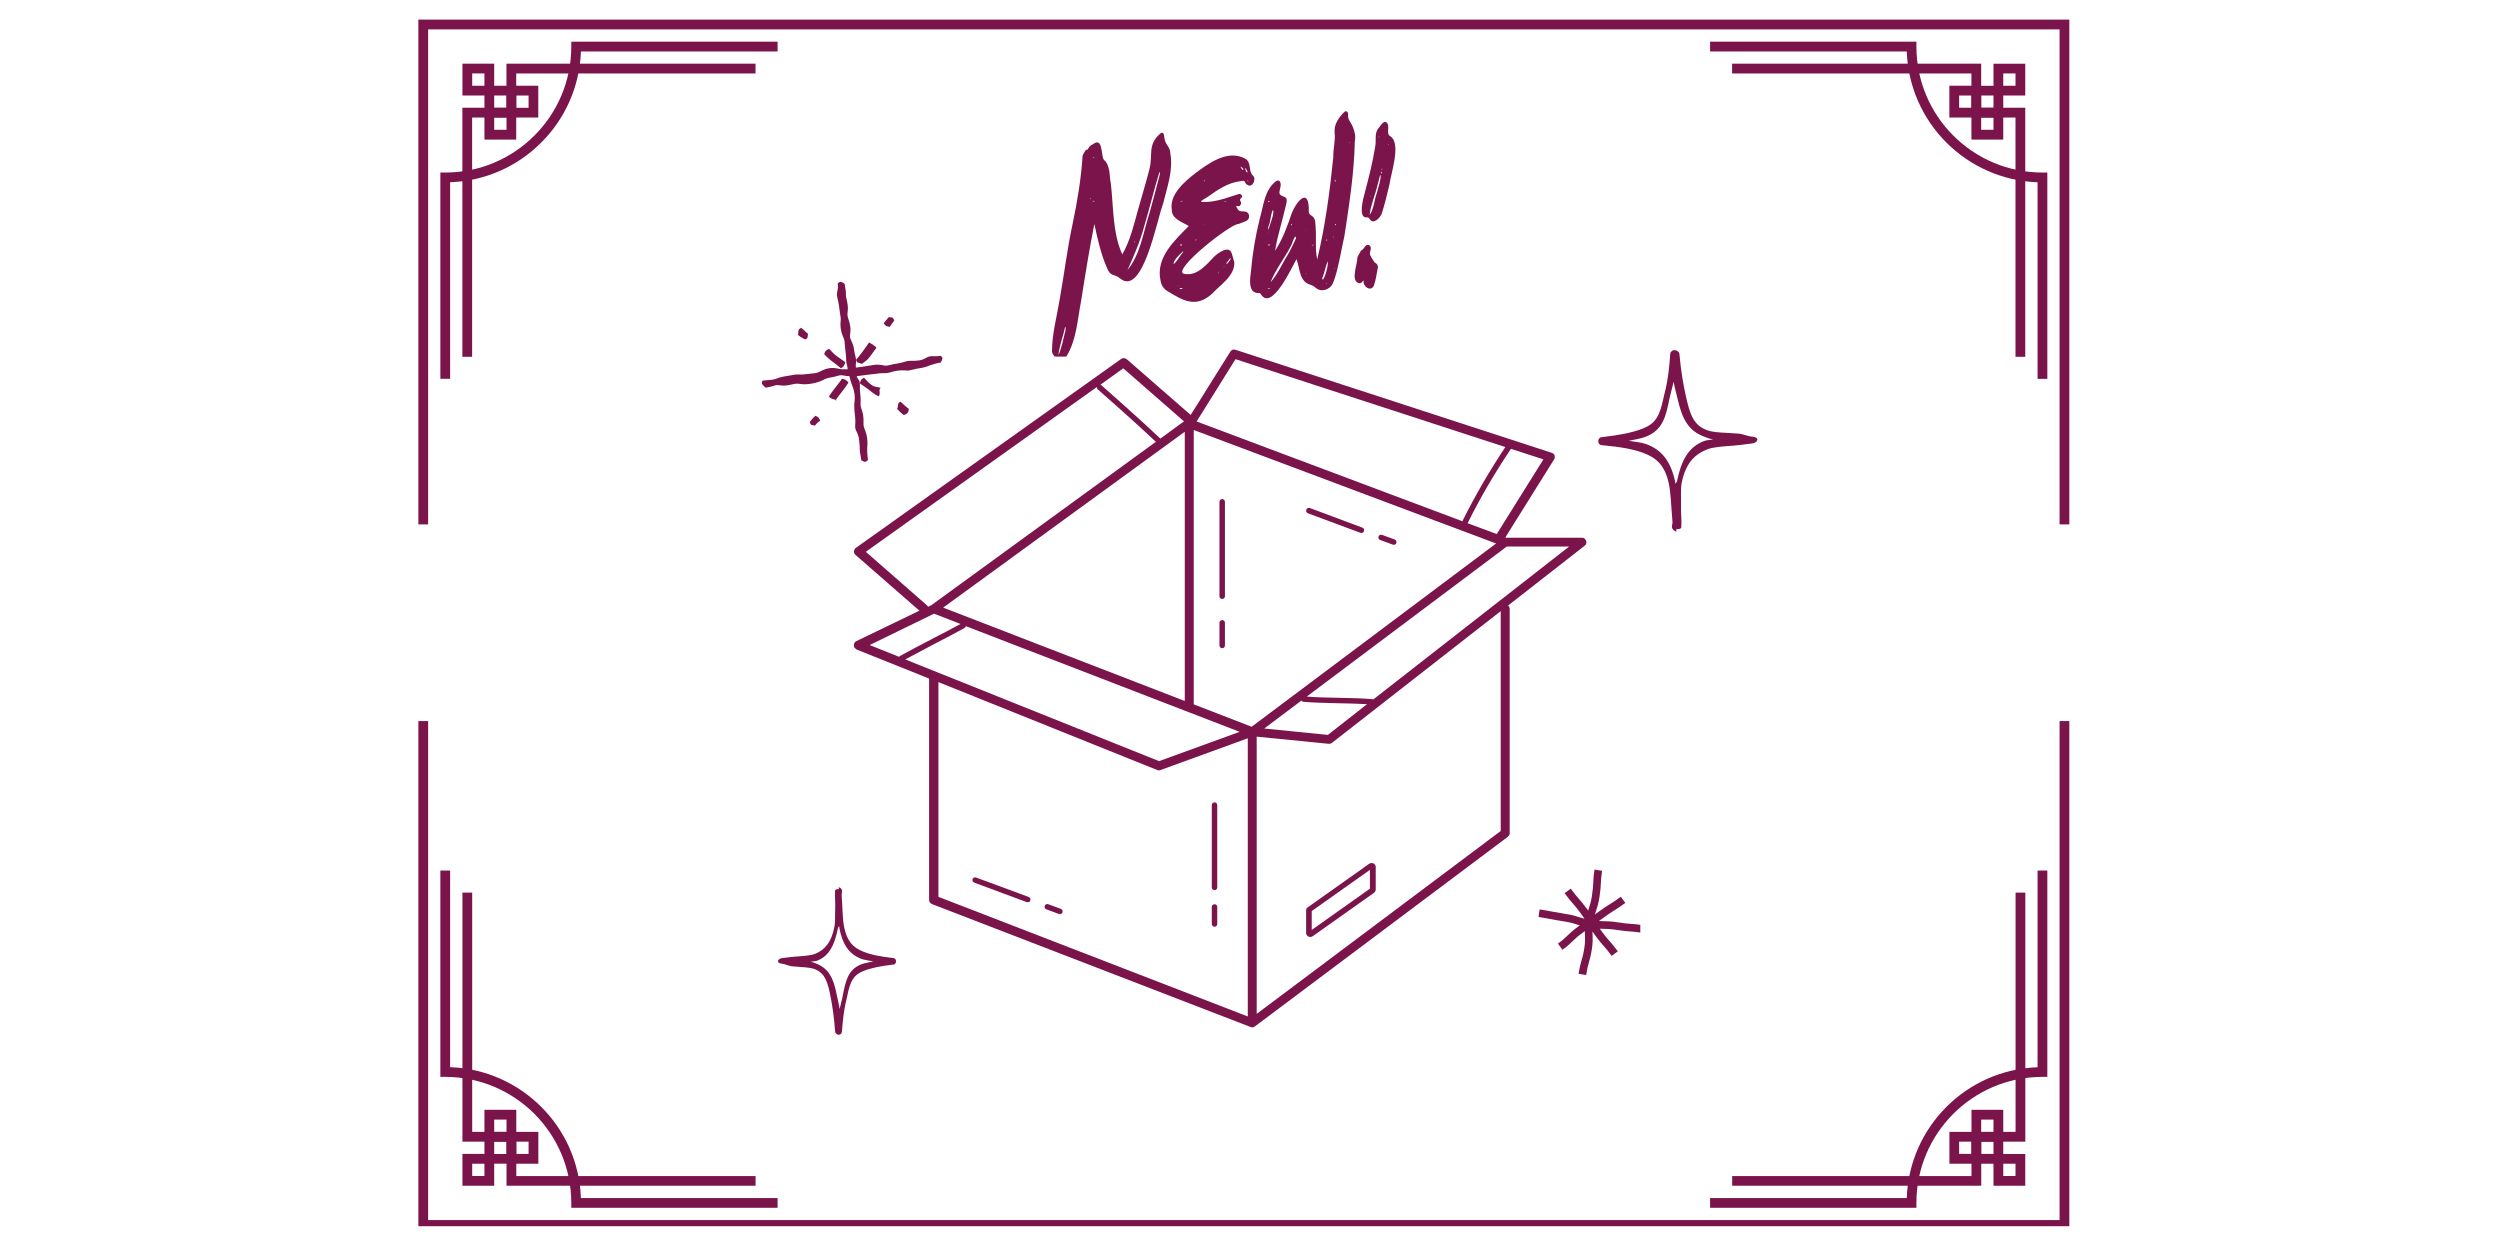<svg version="1.0" preserveAspectRatio="xMidYMid meet" height="100" viewBox="0 0 150 75" zoomAndPan="magnify" width="200" xmlns:xlink="http://www.w3.org/1999/xlink" xmlns="http://www.w3.org/2000/svg"><defs><clipPath id="eaab14abe9"><path clip-rule="nonzero" d="M 3 3 L 98 3 L 98 31.465 L 3 31.465 Z M 3 3"></path></clipPath><clipPath id="93c9eeed11"><path clip-rule="nonzero" d="M 1.102 1.156 L 100.242 1.156 L 100.242 31.465 L 1.102 31.465 Z M 1.102 1.156"></path></clipPath><clipPath id="0a5e8f29d9"><path clip-rule="nonzero" d="M 2 2 L 99 2 L 99 31.465 L 2 31.465 Z M 2 2"></path></clipPath><clipPath id="abe7f89dab"><path clip-rule="nonzero" d="M 1.102 43.262 L 100.242 43.262 L 100.242 73.57 L 1.102 73.57 Z M 1.102 43.262"></path></clipPath><clipPath id="fab4993457"><path clip-rule="nonzero" d="M 2 0.262 L 97 0.262 L 97 29 L 2 29 Z M 2 0.262"></path></clipPath><clipPath id="fc1e3a07d3"><path clip-rule="nonzero" d="M 0.102 0.262 L 99.16 0.262 L 99.16 30.57 L 0.102 30.57 Z M 0.102 0.262"></path></clipPath><clipPath id="0f233cc4e8"><path clip-rule="nonzero" d="M 1 0.262 L 98 0.262 L 98 30 L 1 30 Z M 1 0.262"></path></clipPath><clipPath id="2f1b5f97fc"><rect height="31" y="0" width="100" x="0"></rect></clipPath><clipPath id="003dc47aba"><rect height="74" y="0" width="101" x="0"></rect></clipPath><clipPath id="0a26052f50"><path clip-rule="nonzero" d="M 0.633 10 L 12 10 L 12 22 L 0.633 22 Z M 0.633 10"></path></clipPath><clipPath id="61cc8aebfe"><path clip-rule="nonzero" d="M 6.23 14.945 L 50.441 14.945 L 50.441 56 L 6.23 56 Z M 6.23 14.945"></path></clipPath><clipPath id="ddcb233cf7"><path clip-rule="nonzero" d="M 50 15 L 60.602 15 L 60.602 26 L 50 26 Z M 50 15"></path></clipPath><clipPath id="21530e4559"><path clip-rule="nonzero" d="M 47 46 L 53.418 46 L 53.418 53 L 47 53 Z M 47 46"></path></clipPath><clipPath id="a170401827"><path clip-rule="nonzero" d="M 1 47 L 9 47 L 9 56.133 L 1 56.133 Z M 1 47"></path></clipPath><clipPath id="aec155fb1b"><path clip-rule="nonzero" d="M 18.113 1 L 26 1 L 26 15.395 L 18.113 15.395 Z M 18.113 1"></path></clipPath><clipPath id="541ee2df58"><path clip-rule="nonzero" d="M 30 0.656 L 37 0.656 L 37 12 L 30 12 Z M 30 0.656"></path></clipPath><clipPath id="a87c4f7498"><rect height="57" y="0" width="61" x="0"></rect></clipPath></defs><g transform="matrix(1, 0, 0, 1, 24, -0)"><g clip-path="url(#003dc47aba)"><g clip-path="url(#eaab14abe9)"><path fill-rule="nonzero" fill-opacity="1" d="M 5.066 51.277 L 5.066 52.598 L 3.746 52.598 L 3.746 54.508 L 5.652 54.508 L 5.652 53.184 L 6.977 53.184 L 6.977 51.277 Z M 5.066 53.922 L 4.332 53.922 L 4.332 53.188 L 5.066 53.188 Z M 5.652 51.863 L 6.391 51.863 L 6.391 52.602 L 5.652 52.602 Z M 5.652 3.82 L 3.746 3.82 L 3.746 5.73 L 5.066 5.73 L 5.066 7.051 L 6.973 7.051 L 6.973 5.145 L 5.652 5.145 Z M 4.332 5.145 L 4.332 4.406 L 5.066 4.406 L 5.066 5.145 Z M 6.391 5.73 L 6.391 6.469 L 5.652 6.469 L 5.652 5.73 Z M 96.195 52.602 L 96.195 51.281 L 94.285 51.281 L 94.285 53.188 L 95.609 53.188 L 95.609 54.512 L 97.516 54.512 L 97.516 52.602 Z M 95.609 52.602 L 94.871 52.602 L 94.871 51.863 L 95.609 51.863 Z M 96.93 53.922 L 96.195 53.922 L 96.195 53.188 L 96.93 53.188 Z M 96.195 7.051 L 96.195 5.73 L 97.516 5.73 L 97.516 3.824 L 95.609 3.824 L 95.609 5.148 L 94.285 5.148 L 94.285 7.055 L 96.195 7.055 Z M 96.195 4.406 L 96.93 4.406 L 96.93 5.145 L 96.195 5.145 Z M 95.609 6.465 L 94.871 6.465 L 94.871 5.73 L 95.609 5.73 Z M 95.609 6.465" fill="#7a144b"></path></g><g clip-path="url(#93c9eeed11)"><path fill-rule="nonzero" fill-opacity="1" d="M 1.102 1.176 L 1.102 57.152 L 100.16 57.152 L 100.16 1.176 Z M 99.574 56.57 L 1.688 56.57 L 1.688 1.762 L 99.574 1.762 Z M 5.066 51.863 L 6.391 51.863 L 6.391 54.508 L 21.336 54.508 L 21.336 53.926 L 6.977 53.926 L 6.977 53.188 L 8.301 53.188 L 8.301 51.281 L 6.977 51.281 L 6.977 49.957 L 5.07 49.957 L 5.07 51.281 L 4.328 51.281 L 4.328 36.922 L 3.746 36.922 L 3.746 51.867 L 5.066 51.867 Z M 7.715 51.863 L 7.715 52.602 L 6.977 52.602 L 6.977 51.863 Z M 5.652 50.543 L 6.391 50.543 L 6.391 51.281 L 5.652 51.281 Z M 4.328 7.051 L 5.066 7.051 L 5.066 8.375 L 6.973 8.375 L 6.973 7.051 L 8.297 7.051 L 8.297 5.145 L 6.973 5.145 L 6.973 4.406 L 21.332 4.406 L 21.332 3.82 L 6.387 3.82 L 6.387 6.465 L 3.742 6.465 L 3.742 21.41 L 4.328 21.41 Z M 6.977 5.73 L 7.715 5.73 L 7.715 6.469 L 6.977 6.469 Z M 5.652 7.051 L 6.391 7.051 L 6.391 7.789 L 5.652 7.789 Z M 94.871 53.188 L 94.871 51.863 L 97.516 51.863 L 97.516 36.918 L 96.934 36.918 L 96.934 51.277 L 96.195 51.277 L 96.195 49.953 L 94.289 49.953 L 94.289 51.277 L 92.965 51.277 L 92.965 53.188 L 94.289 53.188 L 94.289 53.922 L 79.93 53.922 L 79.93 54.508 L 94.875 54.508 L 94.875 53.188 Z M 94.871 50.543 L 95.609 50.543 L 95.609 51.281 L 94.871 51.281 Z M 93.547 51.863 L 94.285 51.863 L 94.285 52.602 L 93.547 52.602 Z M 94.285 5.145 L 92.961 5.145 L 92.961 7.051 L 94.285 7.051 L 94.285 8.375 L 96.195 8.375 L 96.195 7.051 L 96.93 7.051 L 96.93 21.41 L 97.516 21.41 L 97.516 6.465 L 94.871 6.465 L 94.871 3.82 L 79.926 3.82 L 79.926 4.406 L 94.285 4.406 Z M 95.609 7.051 L 95.609 7.789 L 94.871 7.789 L 94.871 7.051 Z M 93.547 6.465 L 93.547 5.73 L 94.285 5.73 L 94.285 6.465 Z M 93.547 6.465" fill="#7a144b"></path></g><g clip-path="url(#0a5e8f29d9)"><path fill-rule="nonzero" fill-opacity="1" d="M 22.656 55.832 L 10.277 55.832 L 10.277 55.539 C 10.277 53.453 9.434 51.562 8.062 50.191 C 6.695 48.824 4.805 47.977 2.715 47.977 L 2.422 47.977 L 2.422 35.598 L 3.008 35.598 L 3.008 47.398 C 5.145 47.473 7.066 48.367 8.477 49.777 C 9.887 51.188 10.785 53.113 10.859 55.246 L 22.656 55.246 Z M 10.277 2.789 C 10.277 4.879 9.43 6.77 8.062 8.137 C 6.691 9.508 4.801 10.352 2.715 10.352 L 2.422 10.352 L 2.422 22.73 L 3.008 22.73 L 3.008 10.934 C 5.145 10.859 7.066 9.965 8.477 8.551 C 9.887 7.141 10.781 5.219 10.855 3.086 L 22.656 3.086 L 22.656 2.5 L 10.277 2.5 Z M 98.254 47.398 C 96.121 47.473 94.195 48.367 92.785 49.777 C 91.375 51.188 90.48 53.113 90.406 55.246 L 78.605 55.246 L 78.605 55.832 L 90.984 55.832 L 90.984 55.539 C 90.984 53.453 91.832 51.562 93.199 50.191 C 94.57 48.824 96.461 47.977 98.547 47.977 L 98.84 47.977 L 98.84 35.598 L 98.254 35.598 Z M 78.605 2.5 Z M 98.547 10.352 C 96.461 10.352 94.57 9.508 93.199 8.137 C 91.832 6.77 90.984 4.879 90.984 2.789 L 90.984 2.5 L 78.605 2.5 L 78.605 3.086 L 90.406 3.086 C 90.48 5.219 91.375 7.145 92.785 8.555 C 94.195 9.965 96.121 10.859 98.254 10.938 L 98.254 22.734 L 98.84 22.734 L 98.84 10.352 Z M 98.547 10.352" fill="#7a144b"></path></g><g clip-path="url(#abe7f89dab)"><g transform="matrix(1, 0, 0, 1, 1, 43)"><g clip-path="url(#2f1b5f97fc)"><g clip-path="url(#fab4993457)"><path fill-rule="nonzero" fill-opacity="1" d="M 95.195 -19.312 L 95.195 -20.633 L 96.516 -20.633 L 96.516 -22.539 L 94.609 -22.539 L 94.609 -21.219 L 93.285 -21.219 L 93.285 -19.309 L 95.195 -19.309 Z M 95.195 -21.957 L 95.93 -21.957 L 95.93 -21.219 L 95.195 -21.219 Z M 94.609 -19.898 L 93.871 -19.898 L 93.871 -20.633 L 94.609 -20.633 Z M 94.609 28.145 L 96.516 28.145 L 96.516 26.238 L 95.195 26.238 L 95.195 24.918 L 93.289 24.918 L 93.289 26.824 L 94.609 26.824 Z M 95.93 26.824 L 95.93 27.559 L 95.195 27.559 L 95.195 26.824 Z M 93.871 26.234 L 93.871 25.5 L 94.609 25.5 L 94.609 26.234 Z M 4.066 -20.633 L 4.066 -19.312 L 5.977 -19.312 L 5.977 -21.223 L 4.652 -21.223 L 4.652 -22.543 L 2.746 -22.543 L 2.746 -20.637 L 4.066 -20.637 Z M 4.652 -20.633 L 5.391 -20.633 L 5.391 -19.898 L 4.652 -19.898 Z M 3.332 -21.957 L 4.066 -21.957 L 4.066 -21.219 L 3.332 -21.219 Z M 4.066 24.914 L 4.066 26.234 L 2.746 26.234 L 2.746 28.145 L 4.652 28.145 L 4.652 26.82 L 5.977 26.82 L 5.977 24.914 Z M 4.066 27.559 L 3.332 27.559 L 3.332 26.824 L 4.066 26.824 Z M 4.652 25.5 L 5.391 25.5 L 5.391 26.238 L 4.652 26.238 Z M 4.652 25.5" fill="#7a144b"></path></g><g clip-path="url(#fc1e3a07d3)"><path fill-rule="nonzero" fill-opacity="1" d="M 99.16 30.789 L 99.16 -25.188 L 0.102 -25.188 L 0.102 30.789 Z M 0.688 -24.602 L 98.574 -24.602 L 98.574 30.203 L 0.688 30.203 Z M 95.195 -19.898 L 93.871 -19.898 L 93.871 -22.543 L 78.926 -22.543 L 78.926 -21.957 L 93.285 -21.957 L 93.285 -21.223 L 91.961 -21.223 L 91.961 -19.312 L 93.285 -19.312 L 93.285 -17.988 L 95.191 -17.988 L 95.191 -19.312 L 95.934 -19.312 L 95.934 -4.953 L 96.516 -4.953 L 96.516 -19.898 Z M 92.547 -19.898 L 92.547 -20.633 L 93.285 -20.633 L 93.285 -19.898 Z M 94.609 -18.574 L 93.871 -18.574 L 93.871 -19.312 L 94.609 -19.312 Z M 95.934 24.914 L 95.195 24.914 L 95.195 23.59 L 93.289 23.59 L 93.289 24.914 L 91.965 24.914 L 91.965 26.824 L 93.289 26.824 L 93.289 27.562 L 78.93 27.562 L 78.93 28.145 L 93.875 28.145 L 93.875 25.5 L 96.52 25.5 L 96.52 10.555 L 95.934 10.555 Z M 93.285 26.234 L 92.547 26.234 L 92.547 25.5 L 93.285 25.5 Z M 94.609 24.914 L 93.871 24.914 L 93.871 24.176 L 94.609 24.176 Z M 5.391 -21.223 L 5.391 -19.898 L 2.746 -19.898 L 2.746 -4.953 L 3.328 -4.953 L 3.328 -19.312 L 4.066 -19.312 L 4.066 -17.988 L 5.973 -17.988 L 5.973 -19.312 L 7.297 -19.312 L 7.297 -21.219 L 5.973 -21.219 L 5.973 -21.957 L 20.332 -21.957 L 20.332 -22.539 L 5.387 -22.539 L 5.387 -21.223 Z M 5.391 -18.574 L 4.652 -18.574 L 4.652 -19.312 L 5.391 -19.312 Z M 6.715 -19.898 L 5.977 -19.898 L 5.977 -20.633 L 6.715 -20.633 Z M 5.977 26.824 L 7.301 26.824 L 7.301 24.914 L 5.977 24.914 L 5.977 23.59 L 4.066 23.59 L 4.066 24.914 L 3.332 24.914 L 3.332 10.555 L 2.746 10.555 L 2.746 25.5 L 5.391 25.5 L 5.391 28.145 L 20.336 28.145 L 20.336 27.562 L 5.977 27.562 Z M 4.652 24.914 L 4.652 24.176 L 5.391 24.176 L 5.391 24.914 Z M 6.715 25.5 L 6.715 26.238 L 5.977 26.238 L 5.977 25.5 Z M 6.715 25.5" fill="#7a144b"></path></g><g clip-path="url(#0f233cc4e8)"><path fill-rule="nonzero" fill-opacity="1" d="M 77.605 -23.867 L 89.984 -23.867 L 89.984 -23.574 C 89.984 -21.484 90.828 -19.594 92.199 -18.227 C 93.566 -16.855 95.457 -16.012 97.547 -16.012 L 97.84 -16.012 L 97.84 -3.633 L 97.254 -3.633 L 97.254 -15.43 C 95.117 -15.504 93.195 -16.402 91.785 -17.812 C 90.375 -19.223 89.477 -21.145 89.402 -23.277 L 77.605 -23.277 Z M 89.984 29.176 C 89.984 27.09 90.832 25.199 92.199 23.828 C 93.57 22.461 95.461 21.613 97.547 21.613 L 97.84 21.613 L 97.84 9.234 L 97.254 9.234 L 97.254 21.035 C 95.117 21.109 93.195 22.004 91.785 23.414 C 90.375 24.824 89.48 26.75 89.406 28.883 L 77.605 28.883 L 77.605 29.469 L 89.984 29.469 Z M 2.008 -15.43 C 4.141 -15.504 6.066 -16.402 7.477 -17.812 C 8.887 -19.223 9.781 -21.145 9.855 -23.277 L 21.656 -23.277 L 21.656 -23.867 L 9.277 -23.867 L 9.277 -23.574 C 9.277 -21.484 8.43 -19.594 7.062 -18.227 C 5.691 -16.855 3.801 -16.012 1.715 -16.012 L 1.422 -16.012 L 1.422 -3.633 L 2.008 -3.633 Z M 21.656 29.469 Z M 1.715 21.613 C 3.801 21.613 5.691 22.461 7.062 23.828 C 8.43 25.199 9.277 27.09 9.277 29.176 L 9.277 29.469 L 21.656 29.469 L 21.656 28.883 L 9.855 28.883 C 9.781 26.746 8.887 24.824 7.477 23.414 C 6.066 22.004 4.141 21.105 2.008 21.031 L 2.008 9.234 L 1.422 9.234 L 1.422 21.613 Z M 1.715 21.613" fill="#7a144b"></path></g></g></g></g></g></g><g transform="matrix(1, 0, 0, 1, 45, 6)"><g clip-path="url(#a87c4f7498)"><g clip-path="url(#0a26052f50)"><path fill-rule="nonzero" fill-opacity="1" d="M 10.746 15.391 C 10.582 15.434 10.457 15.582 10.141 15.625 C 9.805 15.672 9.625 15.633 9.461 15.66 C 9.293 15.688 9.141 15.77 8.809 15.816 C 8.488 15.859 8.332 15.934 8.164 15.941 C 7.992 15.945 7.809 15.844 7.465 15.891 C 7.129 15.938 6.961 15.973 6.793 16 C 6.664 16.023 6.566 16.023 6.352 16.055 C 6.332 15.855 6.371 15.773 6.367 15.645 C 6.367 15.473 6.285 15.293 6.238 14.945 C 6.191 14.598 6.055 14.449 6.012 14.281 C 5.965 14.121 6.062 13.938 6.02 13.621 C 5.973 13.281 5.883 13.121 5.852 12.953 C 5.824 12.793 5.906 12.613 5.859 12.285 C 5.82 11.977 5.742 11.836 5.754 11.672 C 5.766 11.492 5.727 11.383 5.676 11.023 C 5.48 10.91 5.434 10.852 5.266 11.004 C 5.309 11.312 5.227 11.469 5.215 11.629 C 5.203 11.812 5.293 12 5.34 12.355 C 5.387 12.695 5.406 12.863 5.438 13.031 C 5.469 13.195 5.398 13.371 5.441 13.699 C 5.488 14.047 5.605 14.211 5.652 14.379 C 5.695 14.539 5.68 14.699 5.723 15.016 C 5.766 15.336 5.77 15.484 5.773 15.648 C 5.773 15.785 5.84 15.93 5.863 16.152 C 5.719 16.16 5.613 16.16 5.504 16.156 C 5.328 16.148 5.129 16.043 4.777 16.09 C 4.418 16.141 4.246 16.285 4.078 16.348 C 3.922 16.406 3.773 16.395 3.469 16.438 C 3.152 16.48 3.008 16.473 2.84 16.469 C 2.664 16.465 2.477 16.527 2.125 16.574 C 1.777 16.625 1.613 16.719 1.445 16.762 C 1.285 16.805 1.07 16.797 0.75 16.84 C 0.645 17.047 0.773 17.098 0.934 17.258 C 1.281 17.211 1.371 17.16 1.539 17.117 C 1.703 17.074 1.883 17.168 2.203 17.125 C 2.516 17.082 2.664 17.016 2.832 17.02 C 3.008 17.023 3.199 17.09 3.551 17.039 C 3.91 16.992 4.098 16.922 4.27 16.855 C 4.422 16.797 4.547 16.684 4.852 16.645 C 5.164 16.602 5.324 16.504 5.488 16.512 C 5.613 16.52 5.773 16.578 5.961 16.566 C 6 16.754 6.059 16.906 6.094 17.027 C 6.145 17.188 6.23 17.34 6.273 17.656 C 6.316 17.977 6.25 18.148 6.254 18.316 C 6.258 18.488 6.258 18.664 6.305 19.008 C 6.352 19.355 6.281 19.555 6.324 19.719 C 6.363 19.883 6.496 20.016 6.539 20.336 C 6.582 20.656 6.586 20.812 6.586 20.98 C 6.59 21.156 6.633 21.27 6.68 21.617 C 6.879 21.727 6.914 21.758 7.078 21.602 C 7.035 21.281 7.031 21.141 7.031 20.973 C 7.027 20.801 7.074 20.617 7.027 20.27 C 6.977 19.922 6.867 19.762 6.828 19.598 C 6.785 19.434 6.836 19.262 6.793 18.941 C 6.746 18.621 6.641 18.469 6.633 18.305 C 6.629 18.133 6.66 17.953 6.613 17.609 C 6.566 17.258 6.621 17.051 6.57 16.883 C 6.539 16.777 6.43 16.719 6.402 16.57 C 6.617 16.539 6.746 16.531 6.879 16.508 C 7.043 16.48 7.207 16.473 7.539 16.43 C 7.859 16.383 8.012 16.391 8.18 16.387 C 8.352 16.383 8.523 16.285 8.867 16.238 C 9.203 16.191 9.383 16.254 9.551 16.227 C 9.715 16.199 9.875 16.137 10.203 16.09 C 10.551 16.043 10.711 15.941 10.879 15.895 C 11.043 15.852 11.121 15.801 11.438 15.754 C 11.543 15.551 11.613 15.512 11.449 15.352 C 11.102 15.398 10.914 15.348 10.746 15.391 Z M 10.746 15.391" fill="#7a144b"></path></g><path fill-rule="nonzero" fill-opacity="1" d="M 8.656 13.23 C 8.574 13.016 8.547 13.047 8.32 13.031 C 8.141 13.266 8.105 13.273 8.02 13.402 C 8.164 13.582 8.156 13.555 8.375 13.617 C 8.453 13.5 8.488 13.453 8.656 13.23 Z M 8.656 13.23" fill="#7a144b"></path><path fill-rule="nonzero" fill-opacity="1" d="M 5.148 17.219 C 4.938 17.496 4.82 17.641 4.738 17.793 C 4.727 17.809 4.766 17.836 4.785 17.848 C 4.973 17.98 4.996 17.926 5.203 18.02 C 5.227 18.027 5.129 18.039 5.141 18.02 C 5.219 17.875 5.328 17.75 5.52 17.5 C 5.73 17.219 5.836 17.082 5.91 16.949 C 5.75 16.785 5.738 16.766 5.516 16.723 C 5.445 16.848 5.34 16.969 5.148 17.219 Z M 5.148 17.219" fill="#7a144b"></path><path fill-rule="nonzero" fill-opacity="1" d="M 6.719 15.836 C 6.828 15.719 6.973 15.691 7.184 15.414 C 7.383 15.152 7.48 15.016 7.578 14.879 C 7.59 14.863 7.562 14.832 7.547 14.816 C 7.375 14.668 7.367 14.676 7.172 14.562 C 7.152 14.551 7.145 14.543 7.133 14.562 C 7.039 14.691 6.953 14.832 6.758 15.094 C 6.562 15.348 6.473 15.473 6.367 15.582 C 6.402 15.801 6.512 15.738 6.719 15.836 Z M 6.719 15.836" fill="#7a144b"></path><path fill-rule="nonzero" fill-opacity="1" d="M 3.582 19.324 C 3.664 19.539 3.68 19.504 3.906 19.527 C 4.074 19.305 4.117 19.324 4.211 19.238 C 4.113 19.031 4.129 19.047 3.926 18.945 C 3.793 19.066 3.754 19.098 3.582 19.324 Z M 3.582 19.324" fill="#7a144b"></path><path fill-rule="nonzero" fill-opacity="1" d="M 8.828 18.539 C 8.941 18.641 8.992 18.727 9.227 18.906 C 9.441 18.828 9.508 18.762 9.531 18.535 C 9.309 18.367 9.141 18.199 9.035 18.105 C 8.824 18.168 8.918 18.332 8.828 18.539 Z M 8.828 18.539" fill="#7a144b"></path><path fill-rule="nonzero" fill-opacity="1" d="M 7.262 17.074 C 7.012 16.887 6.961 16.766 6.84 16.66 C 6.645 16.777 6.668 16.777 6.586 16.992 C 6.711 17.098 6.805 17.137 7.066 17.336 C 7.355 17.555 7.5 17.684 7.664 17.75 C 7.68 17.758 7.723 17.789 7.734 17.773 C 7.84 17.57 7.727 17.527 7.797 17.309 C 7.801 17.289 7.879 17.285 7.859 17.277 C 7.711 17.215 7.504 17.258 7.262 17.074 Z M 7.262 17.074" fill="#7a144b"></path><path fill-rule="nonzero" fill-opacity="1" d="M 5.457 16.098 C 5.656 15.984 5.633 15.949 5.723 15.738 C 5.609 15.637 5.484 15.578 5.211 15.371 C 4.953 15.176 4.895 15.066 4.746 14.926 C 4.539 15.031 4.523 15.031 4.449 15.25 C 4.574 15.367 4.684 15.5 4.957 15.707 C 5.215 15.902 5.344 15.992 5.457 16.098 Z M 5.457 16.098" fill="#7a144b"></path><path fill-rule="nonzero" fill-opacity="1" d="M 3.484 14.027 C 3.375 13.965 3.301 13.844 3.074 13.672 C 2.859 13.754 2.91 13.879 2.887 14.105 C 3.113 14.277 3.156 14.285 3.312 14.371 C 3.512 14.273 3.43 14.25 3.484 14.027 Z M 3.484 14.027" fill="#7a144b"></path><g clip-path="url(#61cc8aebfe)"><path fill-rule="nonzero" fill-opacity="1" d="M 50.176 26.602 C 50.184 26.582 50.184 26.562 50.184 26.543 C 50.184 26.535 50.184 26.535 50.184 26.523 C 50.184 26.516 50.176 26.504 50.176 26.496 C 50.176 26.477 50.176 26.457 50.168 26.438 C 50.156 26.418 50.148 26.41 50.137 26.391 C 50.129 26.379 50.129 26.371 50.117 26.359 C 50.117 26.359 50.109 26.352 50.109 26.352 C 50.098 26.34 50.078 26.332 50.07 26.312 C 50.062 26.305 50.043 26.293 50.031 26.285 C 50.023 26.273 50.004 26.273 49.992 26.273 C 49.973 26.266 49.957 26.266 49.938 26.266 C 49.926 26.266 49.926 26.266 49.926 26.266 L 45.371 26.266 L 45.32 26.246 L 48.246 21.562 C 48.246 21.555 48.246 21.555 48.258 21.547 C 48.266 21.535 48.277 21.516 48.277 21.508 C 48.277 21.496 48.277 21.496 48.277 21.488 C 48.277 21.469 48.285 21.449 48.285 21.43 C 48.285 21.41 48.285 21.402 48.285 21.383 C 48.285 21.363 48.277 21.352 48.277 21.336 C 48.266 21.316 48.266 21.305 48.258 21.285 C 48.246 21.277 48.238 21.258 48.227 21.246 C 48.219 21.238 48.199 21.219 48.191 21.211 C 48.18 21.211 48.18 21.199 48.172 21.199 C 48.16 21.191 48.152 21.191 48.141 21.191 C 48.133 21.191 48.121 21.18 48.113 21.172 L 29.117 14.984 C 29.109 14.984 29.098 14.984 29.098 14.984 C 29.082 14.984 29.07 14.973 29.051 14.973 C 29.031 14.973 29.012 14.973 28.992 14.973 C 28.984 14.973 28.965 14.984 28.957 14.984 C 28.938 14.992 28.918 14.992 28.898 15.012 C 28.887 15.023 28.879 15.031 28.871 15.039 C 28.852 15.051 28.84 15.07 28.832 15.09 C 28.832 15.098 28.82 15.098 28.82 15.098 L 26.441 18.898 L 22.613 15.559 C 22.605 15.551 22.605 15.551 22.594 15.551 C 22.574 15.539 22.566 15.531 22.547 15.52 C 22.527 15.512 22.52 15.512 22.5 15.5 C 22.48 15.5 22.469 15.5 22.453 15.492 C 22.434 15.492 22.414 15.492 22.395 15.492 C 22.375 15.492 22.363 15.5 22.348 15.5 C 22.328 15.512 22.309 15.512 22.297 15.52 C 22.289 15.52 22.289 15.52 22.277 15.531 L 6.355 26.871 C 6.344 26.879 6.344 26.887 6.336 26.887 C 6.324 26.898 6.316 26.898 6.305 26.906 C 6.297 26.918 6.297 26.918 6.297 26.926 C 6.285 26.945 6.277 26.957 6.266 26.977 C 6.258 26.992 6.258 27.004 6.25 27.023 C 6.25 27.043 6.238 27.051 6.238 27.07 C 6.238 27.09 6.238 27.109 6.238 27.117 C 6.238 27.137 6.25 27.148 6.25 27.168 C 6.258 27.188 6.258 27.207 6.266 27.215 C 6.266 27.223 6.266 27.223 6.277 27.234 C 6.285 27.242 6.285 27.242 6.297 27.254 C 6.305 27.262 6.305 27.273 6.316 27.281 L 10.164 30.641 L 6.371 32.473 C 6.363 32.48 6.355 32.492 6.344 32.492 C 6.324 32.5 6.316 32.512 6.297 32.531 C 6.285 32.539 6.277 32.559 6.266 32.578 C 6.258 32.586 6.25 32.598 6.25 32.617 C 6.25 32.617 6.25 32.617 6.25 32.625 C 6.238 32.645 6.238 32.664 6.238 32.684 C 6.238 32.703 6.23 32.711 6.23 32.723 C 6.23 32.742 6.238 32.75 6.238 32.77 C 6.238 32.789 6.25 32.809 6.258 32.828 C 6.258 32.828 6.258 32.828 6.258 32.836 C 6.258 32.848 6.266 32.848 6.266 32.848 C 6.285 32.875 6.316 32.902 6.344 32.934 C 6.355 32.941 6.363 32.953 6.371 32.953 C 6.383 32.953 6.383 32.961 6.391 32.969 L 10.746 34.715 L 10.746 47.992 C 10.746 48.012 10.758 48.031 10.758 48.062 C 10.758 48.07 10.758 48.09 10.766 48.098 C 10.777 48.117 10.785 48.129 10.797 48.148 C 10.805 48.156 10.816 48.176 10.824 48.188 C 10.832 48.195 10.844 48.203 10.863 48.203 C 10.883 48.215 10.891 48.234 10.91 48.242 L 30.039 55.621 C 30.066 55.629 30.105 55.641 30.137 55.641 C 30.164 55.641 30.191 55.629 30.23 55.621 C 30.242 55.621 30.25 55.609 30.262 55.602 C 30.27 55.602 30.27 55.59 30.281 55.59 C 30.281 55.59 30.289 55.59 30.289 55.582 C 30.289 55.582 30.297 55.582 30.297 55.582 L 45.477 44.203 C 45.484 44.203 45.484 44.195 45.484 44.184 C 45.496 44.176 45.512 44.156 45.523 44.148 C 45.531 44.137 45.543 44.117 45.551 44.109 C 45.562 44.09 45.562 44.078 45.57 44.059 C 45.582 44.043 45.582 44.023 45.582 44.004 C 45.582 43.992 45.582 43.992 45.582 43.984 L 45.582 30.535 C 45.582 30.449 45.543 30.379 45.484 30.332 L 50.078 26.746 C 50.078 26.746 50.09 26.734 50.09 26.734 C 50.098 26.727 50.117 26.707 50.129 26.695 C 50.137 26.688 50.148 26.668 50.156 26.66 C 50.168 26.629 50.168 26.621 50.176 26.602 Z M 37.398 35.965 C 37.387 35.965 37.379 35.953 37.379 35.953 C 36.773 35.898 36.027 35.879 35.297 35.867 C 34.645 35.859 33.973 35.84 33.406 35.793 L 45.406 26.793 L 49.148 26.793 Z M 34.672 38.094 L 30.855 37.711 L 33.09 36.031 C 33.117 36.078 33.156 36.109 33.215 36.109 C 33.82 36.164 34.566 36.176 35.297 36.195 C 35.891 36.203 36.496 36.223 37.023 36.25 Z M 24.543 39.668 L 9.316 33.566 C 9.816 33.297 10.402 32.988 10.996 32.672 C 11.668 32.328 12.332 31.973 12.867 31.684 C 12.914 31.656 12.945 31.617 12.953 31.57 L 29.379 37.91 Z M 11.043 30.82 L 12.629 31.438 C 12.109 31.723 11.484 32.051 10.852 32.375 C 10.191 32.723 9.52 33.066 8.992 33.363 C 8.973 33.375 8.953 33.395 8.945 33.41 L 7.18 32.703 Z M 22.395 16.098 L 26.039 19.281 L 24.621 20.316 C 23.543 19.281 21.117 17.141 21.09 17.121 C 21.07 17.102 21.043 17.094 21.023 17.086 Z M 29.129 15.551 L 45.32 20.824 C 44.383 22.234 43.52 23.715 42.77 25.219 C 42.762 25.238 42.762 25.258 42.75 25.277 L 26.797 19.289 Z M 44.766 26.609 L 30.098 37.605 L 26.625 36.262 L 26.625 19.801 Z M 26.086 19.906 L 26.086 36.059 L 11.59 30.457 Z M 43.047 25.391 C 43.059 25.383 43.066 25.383 43.066 25.371 C 43.824 23.848 44.699 22.352 45.656 20.93 L 47.605 21.562 L 44.805 26.043 Z M 10.633 30.332 L 6.949 27.109 L 20.812 17.219 C 20.812 17.266 20.82 17.324 20.867 17.363 C 20.898 17.383 23.258 19.465 24.352 20.508 L 10.891 30.305 L 10.68 30.41 C 10.672 30.379 10.652 30.352 10.633 30.332 Z M 24.438 40.203 C 24.465 40.215 24.504 40.223 24.531 40.223 C 24.562 40.223 24.59 40.215 24.629 40.203 L 29.867 38.297 L 29.867 54.988 L 11.305 47.812 L 11.305 34.926 Z M 45.043 43.859 L 30.402 54.832 L 30.402 38.199 L 34.723 38.629 C 34.73 38.629 34.742 38.629 34.75 38.629 C 34.777 38.629 34.809 38.621 34.848 38.613 C 34.855 38.613 34.863 38.602 34.875 38.594 C 34.883 38.582 34.902 38.582 34.914 38.574 L 45.043 30.668 Z M 45.043 43.859" fill="#7a144b"></path></g><path fill-rule="nonzero" fill-opacity="1" d="M 33.367 48.617 L 33.367 49.969 C 33.367 50.066 33.418 50.145 33.504 50.191 C 33.543 50.211 33.578 50.219 33.617 50.219 C 33.664 50.219 33.715 50.199 33.762 50.172 L 37.438 47.57 C 37.504 47.523 37.543 47.457 37.543 47.371 L 37.543 46.016 C 37.543 45.93 37.492 45.844 37.406 45.805 C 37.332 45.77 37.234 45.77 37.156 45.824 L 33.484 48.426 C 33.406 48.465 33.367 48.539 33.367 48.617 Z M 33.703 48.664 L 37.195 46.191 L 37.195 47.32 L 33.703 49.797 Z M 33.703 48.664" fill="#7a144b"></path><path fill-rule="nonzero" fill-opacity="1" d="M 27.871 47.41 C 27.969 47.41 28.035 47.332 28.035 47.246 L 28.035 42.305 C 28.035 42.211 27.957 42.141 27.871 42.141 C 27.777 42.141 27.707 42.219 27.707 42.305 L 27.707 47.246 C 27.707 47.332 27.785 47.41 27.871 47.41 Z M 27.871 47.41" fill="#7a144b"></path><path fill-rule="nonzero" fill-opacity="1" d="M 27.871 49.605 C 27.969 49.605 28.035 49.527 28.035 49.441 L 28.035 48.414 C 28.035 48.32 27.957 48.254 27.871 48.254 C 27.777 48.254 27.707 48.328 27.707 48.414 L 27.707 49.441 C 27.707 49.527 27.785 49.605 27.871 49.605 Z M 27.871 49.605" fill="#7a144b"></path><path fill-rule="nonzero" fill-opacity="1" d="M 28.332 29.938 C 28.43 29.938 28.496 29.863 28.496 29.777 L 28.496 24.105 C 28.496 24.012 28.418 23.945 28.332 23.945 C 28.234 23.945 28.168 24.02 28.168 24.105 L 28.168 29.777 C 28.168 29.863 28.246 29.938 28.332 29.938 Z M 28.332 29.938" fill="#7a144b"></path><path fill-rule="nonzero" fill-opacity="1" d="M 28.332 32.895 C 28.43 32.895 28.496 32.816 28.496 32.73 L 28.496 31.367 C 28.496 31.273 28.418 31.207 28.332 31.207 C 28.234 31.207 28.168 31.281 28.168 31.367 L 28.168 32.73 C 28.168 32.816 28.246 32.895 28.332 32.895 Z M 28.332 32.895" fill="#7a144b"></path><path fill-rule="nonzero" fill-opacity="1" d="M 17.781 48.559 L 18.539 48.84 C 18.555 48.848 18.574 48.848 18.594 48.848 C 18.66 48.848 18.73 48.809 18.75 48.742 C 18.777 48.656 18.738 48.559 18.652 48.531 L 17.895 48.254 C 17.809 48.223 17.711 48.262 17.684 48.348 C 17.656 48.434 17.691 48.531 17.781 48.559 Z M 17.781 48.559" fill="#7a144b"></path><path fill-rule="nonzero" fill-opacity="1" d="M 13.453 46.957 L 16.609 48.129 C 16.629 48.137 16.648 48.137 16.668 48.137 C 16.734 48.137 16.801 48.098 16.82 48.031 C 16.848 47.945 16.809 47.852 16.723 47.82 L 13.566 46.652 C 13.48 46.621 13.387 46.66 13.355 46.746 C 13.32 46.824 13.367 46.918 13.453 46.957 Z M 13.453 46.957" fill="#7a144b"></path><path fill-rule="nonzero" fill-opacity="1" d="M 37.809 26.398 L 38.566 26.676 C 38.586 26.688 38.605 26.688 38.625 26.688 C 38.691 26.688 38.762 26.648 38.777 26.582 C 38.809 26.496 38.77 26.398 38.684 26.371 L 37.926 26.094 C 37.84 26.062 37.742 26.102 37.715 26.188 C 37.676 26.273 37.723 26.371 37.809 26.398 Z M 37.809 26.398" fill="#7a144b"></path><path fill-rule="nonzero" fill-opacity="1" d="M 33.473 24.797 L 36.629 25.969 C 36.648 25.977 36.668 25.977 36.688 25.977 C 36.754 25.977 36.82 25.938 36.84 25.871 C 36.871 25.785 36.832 25.688 36.746 25.66 L 33.59 24.48 C 33.504 24.453 33.406 24.488 33.379 24.578 C 33.348 24.664 33.387 24.758 33.473 24.797 Z M 33.473 24.797" fill="#7a144b"></path><g clip-path="url(#ddcb233cf7)"><path fill-rule="nonzero" fill-opacity="1" d="M 55.578 25.75 L 55.582 25.887 C 55.461 25.887 55.328 25.75 55.316 25.633 C 55.305 25.469 55.363 25.461 55.348 25.297 C 55.262 24.34 55.254 23.566 55.121 22.977 C 54.879 21.898 54.375 21.457 53.559 21.16 C 52.984 20.957 52.344 20.824 51.082 20.707 C 50.965 20.695 50.898 20.59 50.895 20.477 C 50.895 20.359 50.961 20.25 51.074 20.234 C 52.215 20.102 52.934 19.957 53.543 19.723 C 54.301 19.434 54.582 19.008 54.82 17.832 C 54.855 17.664 54.902 17.488 54.945 17.305 C 55.078 16.734 55.156 16.074 55.215 15.227 C 55.223 15.109 55.344 15.008 55.461 15.004 C 55.582 15 55.75 15.102 55.762 15.219 C 55.863 16.32 56.004 17.117 56.164 17.82 C 56.406 18.902 56.625 19.523 57.438 19.816 C 57.875 19.973 58.512 19.953 59.305 20.016 C 59.574 20.035 59.852 20.176 60.152 20.203 C 60.266 20.215 60.441 20.254 60.441 20.371 C 60.441 20.488 60.277 20.59 60.16 20.602 C 59.754 20.652 59.371 20.711 59.02 20.738 C 58.367 20.785 57.812 20.816 57.438 20.961 C 56.645 21.266 56.133 21.836 55.906 22.953 C 55.824 23.352 55.875 23.855 55.859 24.422 C 55.848 24.785 55.91 25.191 55.879 25.629 C 55.871 25.75 55.699 25.746 55.578 25.75 Z M 52.723 20.449 C 53.062 20.508 53.469 20.539 53.746 20.637 C 54.711 20.984 55.234 21.664 55.508 22.887 C 55.52 22.922 55.504 22.992 55.512 23.031 C 55.52 22.984 55.605 22.938 55.617 22.895 C 55.875 21.621 56.301 20.824 57.246 20.461 C 57.406 20.402 57.594 20.402 57.793 20.371 C 57.605 20.336 57.449 20.273 57.293 20.215 C 56.293 19.859 55.926 19.121 55.656 17.934 C 55.586 17.613 55.484 17.289 55.418 16.91 C 55.379 17.09 55.332 17.227 55.297 17.383 C 55.254 17.566 55.207 17.738 55.172 17.902 C 54.953 18.98 54.777 19.809 53.73 20.211 C 53.453 20.316 53.062 20.379 52.723 20.449 Z M 52.723 20.449" fill="#7a144b"></path></g><g clip-path="url(#21530e4559)"><path fill-rule="nonzero" fill-opacity="1" d="M 52.832 49.43 C 52.633 49.414 52.445 49.402 52.062 49.34 C 51.656 49.277 51.445 49.273 51.242 49.273 C 51.145 49.27 51.051 49.27 50.934 49.262 C 51.016 49.203 51.105 49.137 51.223 49.055 C 51.531 48.828 51.688 48.73 51.855 48.625 C 52.023 48.52 52.195 48.41 52.52 48.176 L 52.25 47.805 C 51.938 48.031 51.781 48.133 51.613 48.238 C 51.445 48.34 51.273 48.449 50.949 48.684 C 50.852 48.758 50.77 48.816 50.695 48.871 C 50.719 48.781 50.746 48.707 50.77 48.629 C 50.836 48.434 50.906 48.23 50.969 47.82 C 51.031 47.418 51.039 47.211 51.051 47.008 C 51.059 46.809 51.066 46.625 51.125 46.246 L 50.672 46.176 C 50.609 46.578 50.602 46.785 50.594 46.988 C 50.582 47.188 50.574 47.371 50.516 47.75 C 50.457 48.121 50.398 48.297 50.336 48.484 C 50.32 48.531 50.305 48.582 50.289 48.633 C 50.266 48.605 50.25 48.578 50.227 48.547 C 49.988 48.223 49.852 48.066 49.723 47.918 C 49.594 47.77 49.469 47.629 49.246 47.32 L 48.875 47.59 C 49.113 47.914 49.246 48.07 49.379 48.219 C 49.508 48.367 49.633 48.508 49.855 48.816 C 49.949 48.941 50.016 49.039 50.07 49.125 C 49.945 49.094 49.848 49.062 49.746 49.031 C 49.551 48.965 49.348 48.898 48.941 48.836 C 48.551 48.773 48.359 48.738 48.168 48.703 C 47.969 48.664 47.773 48.625 47.379 48.566 L 47.309 49.016 C 47.695 49.078 47.887 49.113 48.082 49.152 C 48.277 49.188 48.473 49.227 48.867 49.289 C 49.242 49.348 49.418 49.402 49.605 49.465 C 49.664 49.484 49.723 49.504 49.785 49.523 C 49.75 49.551 49.719 49.57 49.68 49.602 C 49.348 49.844 49.199 49.988 49.055 50.129 C 48.914 50.266 48.781 50.395 48.477 50.617 L 48.746 50.988 C 49.078 50.746 49.227 50.602 49.371 50.457 C 49.512 50.32 49.645 50.191 49.949 49.973 C 50 49.934 50.043 49.902 50.09 49.867 C 50.09 49.965 50.094 50.051 50.098 50.133 C 50.105 50.328 50.117 50.516 50.059 50.883 C 50 51.258 49.949 51.438 49.891 51.629 C 49.836 51.824 49.777 52.027 49.715 52.43 L 50.168 52.504 C 50.227 52.125 50.277 51.945 50.332 51.754 C 50.387 51.559 50.445 51.359 50.512 50.953 C 50.574 50.539 50.562 50.32 50.555 50.109 C 50.551 50.039 50.547 49.969 50.547 49.891 C 50.594 49.961 50.648 50.039 50.715 50.129 C 50.953 50.457 51.09 50.609 51.223 50.758 C 51.352 50.906 51.477 51.043 51.699 51.352 L 52.07 51.082 C 51.832 50.758 51.695 50.602 51.562 50.453 C 51.434 50.309 51.309 50.168 51.086 49.859 C 51.047 49.809 51.02 49.766 50.988 49.723 C 51.078 49.727 51.16 49.73 51.234 49.73 C 51.434 49.734 51.617 49.734 51.992 49.793 C 52.395 49.855 52.598 49.871 52.797 49.887 C 52.996 49.898 53.184 49.914 53.566 49.973 L 53.637 49.52 C 53.234 49.457 53.031 49.441 52.832 49.43 Z M 52.832 49.43" fill="#7a144b"></path></g><g clip-path="url(#a170401827)"><path fill-rule="nonzero" fill-opacity="1" d="M 5.328 47.348 L 5.328 47.238 C 5.418 47.238 5.516 47.348 5.523 47.445 C 5.531 47.578 5.488 47.582 5.5 47.719 C 5.555 48.496 5.551 49.125 5.645 49.609 C 5.82 50.488 6.188 50.852 6.793 51.098 C 7.215 51.27 7.691 51.379 8.625 51.488 C 8.711 51.5 8.762 51.582 8.762 51.68 C 8.762 51.773 8.711 51.859 8.625 51.871 C 7.781 51.969 7.246 52.082 6.793 52.266 C 6.227 52.496 6.016 52.836 5.828 53.793 C 5.801 53.93 5.766 54.07 5.73 54.223 C 5.629 54.684 5.566 55.219 5.516 55.906 C 5.508 56.004 5.418 56.086 5.328 56.086 L 5.328 56.09 C 5.242 56.09 5.117 56.008 5.109 55.91 C 5.043 55.012 4.945 54.363 4.832 53.793 C 4.66 52.91 4.504 52.402 3.902 52.156 C 3.578 52.023 3.105 52.035 2.52 51.977 C 2.32 51.957 2.117 51.844 1.895 51.816 C 1.809 51.809 1.68 51.773 1.68 51.68 C 1.68 51.582 1.801 51.504 1.887 51.492 C 2.191 51.457 2.477 51.41 2.738 51.395 C 3.219 51.359 3.633 51.34 3.914 51.227 C 4.504 50.984 4.887 50.527 5.062 49.617 C 5.129 49.297 5.094 48.887 5.113 48.426 C 5.125 48.129 5.082 47.801 5.105 47.441 C 5.113 47.348 5.242 47.348 5.328 47.348 Z M 7.406 51.684 C 7.156 51.633 6.855 51.605 6.648 51.52 C 5.934 51.23 5.555 50.672 5.359 49.676 C 5.352 49.645 5.363 49.59 5.359 49.559 C 5.352 49.594 5.285 49.637 5.281 49.668 C 5.078 50.703 4.754 51.348 4.051 51.633 C 3.934 51.68 3.789 51.676 3.645 51.703 C 3.781 51.734 3.898 51.785 4.012 51.832 C 4.75 52.133 5.02 52.734 5.207 53.703 C 5.262 53.965 5.332 54.23 5.379 54.539 C 5.41 54.391 5.445 54.281 5.473 54.152 C 5.508 54.004 5.543 53.867 5.566 53.734 C 5.738 52.855 5.879 52.188 6.656 51.867 C 6.863 51.785 7.156 51.738 7.406 51.684 Z M 7.406 51.684" fill="#7a144b"></path></g><g clip-path="url(#aec155fb1b)"><path fill-rule="nonzero" fill-opacity="1" d="M 19.352 7.457 C 19.637 6.094 19.871 4.711 19.957 3.328 C 20.027 3.223 20.074 3.078 20.164 2.988 C 20.336 3.02 20.23 2.812 20.578 2.652 C 21.176 2.203 21.051 3.27 21.219 3.57 C 21.625 3.914 21.551 4.504 21.645 4.977 C 21.82 6.402 21.738 7.938 22.336 9.266 C 22.82 8.422 23.035 7.473 23.293 6.547 C 23.512 5.754 23.758 4.969 23.961 4.172 C 24.199 3.289 23.82 2.688 24.633 2 C 24.883 1.836 24.844 2.285 24.891 2.422 C 24.977 2.695 25.227 2.895 25.219 3.199 C 25.406 4.238 25.023 5.234 24.785 6.23 C 24.441 7.051 23.586 11.844 22.207 10.707 C 21.883 10.422 21.617 10.621 21.418 10.07 C 21.047 9.23 20.852 8.324 20.66 7.438 C 20.363 8.949 20.109 10.504 19.871 12.035 C 19.645 13.168 19.605 14.375 18.984 15.387 C 18.754 15.758 18.168 15.465 18.121 15.09 C 18.117 14.031 18.414 13 18.582 11.957 C 18.852 10.461 19.031 8.941 19.352 7.457 M 23.629 7.656 C 23.391 8.539 23.012 9.387 22.648 10.203 C 23.441 9.246 23.602 7.895 23.984 6.734 C 24.164 6.094 24.332 5.453 24.5 4.812 C 24.523 4.645 24.641 4.461 24.574 4.301 C 24.227 5.41 23.969 6.527 23.629 7.656 M 18.922 13.859 C 18.926 13.793 18.938 13.73 18.941 13.66 C 18.941 13.645 18.922 13.633 18.906 13.613 C 18.793 14.18 18.562 14.734 18.504 15.312 C 18.715 14.844 18.785 14.363 18.922 13.859 M 20.539 6.062 C 20.578 6.074 20.617 6.086 20.66 6.098 C 20.66 6.098 20.664 6.078 20.668 6.066 C 20.637 6.059 20.609 6.055 20.578 6.047 C 20.57 6.047 20.562 6.047 20.539 6.062 M 20.668 3.461 C 20.645 3.457 20.617 3.441 20.594 3.438 C 20.59 3.438 20.578 3.457 20.57 3.469 C 20.602 3.473 20.629 3.473 20.668 3.461 M 23.09 8.531 C 23.074 8.512 23.066 8.492 23.051 8.473 C 23.047 8.488 23.031 8.508 23.035 8.52 C 23.047 8.535 23.07 8.543 23.09 8.531 M 20.465 5.883 C 20.445 5.887 20.426 5.891 20.414 5.895 C 20.418 5.914 20.426 5.93 20.43 5.945 C 20.441 5.934 20.449 5.922 20.465 5.883 M 20.051 7.32 C 20.043 7.328 20.035 7.328 20.027 7.336 C 20.035 7.34 20.043 7.344 20.051 7.32 M 20.438 3.281 C 20.441 3.285 20.449 3.289 20.453 3.293 C 20.449 3.285 20.449 3.277 20.438 3.281 M 21.324 4.504 C 21.328 4.5 21.332 4.496 21.336 4.488 C 21.328 4.488 21.32 4.492 21.324 4.504 M 18.945 12.906 C 18.941 12.902 18.934 12.898 18.93 12.895 C 18.93 12.902 18.93 12.91 18.945 12.906" fill="#7a144b"></path></g><g clip-path="url(#541ee2df58)"><path fill-rule="nonzero" fill-opacity="1" d="M 35.699 0.68 C 35.867 0.656 35.895 0.801 35.887 0.883 C 35.848 1.164 36.051 1.332 36.145 1.555 C 36.262 1.844 36.363 2.148 36.289 2.477 C 36.25 4.379 35.953 6.27 35.668 8.148 C 35.504 8.863 35.387 9.59 35.203 10.301 C 35.137 10.535 35.07 10.773 34.969 11 C 34.801 11.387 34.266 11.559 33.941 11.266 C 33.816 11.152 33.684 11.102 33.535 11.055 C 32.941 10.82 32.988 10.047 32.789 9.547 C 32.52 10.027 31.301 12.695 30.656 11.66 C 30.617 11.594 30.582 11.574 30.516 11.582 C 29.852 11.598 30.004 10.699 30.059 10.262 C 30.152 9.199 30.328 8.141 30.59 7.105 C 30.809 6.352 30.863 5.461 31.5 4.918 C 31.57 4.855 31.66 4.797 31.754 4.855 C 31.957 5.039 31.746 5.363 31.766 5.598 C 31.895 5.914 32.34 5.652 32.164 6.273 C 31.965 7.199 31.645 8.129 31.504 9.051 C 31.941 8.383 32.246 7.574 32.5 6.805 C 32.844 5.957 33.57 5.234 33.527 6.711 C 33.543 6.996 33.898 6.867 33.918 7.387 C 34.008 8.105 33.883 8.867 34.031 9.57 C 34.516 7.559 34.793 5.473 35 3.406 C 34.984 2.926 35.133 2.445 35.078 1.969 C 35.027 1.441 35.34 1.027 35.699 0.68 M 33.34 7.797 C 33.34 7.805 33.34 7.812 33.34 7.82 C 33.344 7.812 33.348 7.805 33.367 7.797 C 33.367 7.789 33.367 7.781 33.367 7.773 C 33.363 7.781 33.359 7.789 33.34 7.797 M 32.273 9.277 C 32.449 8.992 32.578 8.664 32.734 8.363 C 32.773 8.301 32.758 8.242 32.723 8.184 C 32.57 8.363 32.547 8.621 32.422 8.816 C 32.047 9.531 31.523 10.188 31.23 10.938 C 31.668 10.465 31.91 9.84 32.273 9.277 M 34.371 10.602 C 34.359 10.637 34.336 10.668 34.332 10.703 C 34.328 10.73 34.344 10.758 34.348 10.781 C 34.504 10.754 34.723 9.805 34.664 9.676 C 34.539 9.969 34.484 10.289 34.371 10.602 M 31.168 7.426 C 31.141 7.496 31.105 7.562 31.094 7.637 C 31.082 7.688 31.098 7.746 31.102 7.797 C 31.164 7.52 31.492 6.809 31.379 6.59 C 31.246 6.832 31.25 7.133 31.168 7.426 M 35.156 7.477 C 35.141 7.457 35.125 7.438 35.109 7.422 C 35.105 7.449 35.098 7.484 35.09 7.516 C 35.113 7.512 35.133 7.508 35.156 7.477 M 35.141 4.863 C 35.133 4.84 35.121 4.812 35.113 4.789 C 35.102 4.797 35.078 4.805 35.078 4.812 C 35.086 4.844 35.098 4.879 35.113 4.91 C 35.117 4.902 35.121 4.887 35.141 4.863 M 31.129 6.125 C 31.148 6.102 31.168 6.078 31.188 6.059 C 31.156 6.055 31.125 6.055 31.094 6.055 C 31.098 6.078 31.102 6.102 31.129 6.125 M 31.129 8.672 C 31.105 8.68 31.086 8.688 31.062 8.691 C 31.105 8.734 31.184 8.742 31.215 8.68 C 31.191 8.68 31.172 8.676 31.129 8.672 M 32.453 7.504 C 32.473 7.508 32.496 7.512 32.516 7.516 C 32.512 7.488 32.512 7.457 32.508 7.426 C 32.488 7.445 32.473 7.461 32.453 7.504 M 34.602 8.441 C 34.617 8.422 34.637 8.406 34.652 8.391 C 34.621 8.387 34.59 8.387 34.559 8.383 C 34.562 8.402 34.57 8.422 34.602 8.441 M 31.18 11.297 C 31.168 11.297 31.152 11.297 31.141 11.297 C 31.117 11.301 31.094 11.301 31.07 11.305 C 31.078 11.352 31.203 11.359 31.18 11.297 M 33.754 8.723 C 33.773 8.719 33.793 8.711 33.816 8.707 C 33.809 8.695 33.797 8.672 33.793 8.676 C 33.758 8.688 33.723 8.703 33.691 8.715 C 33.703 8.719 33.715 8.723 33.754 8.723 M 35 8.273 C 34.996 8.238 34.992 8.199 34.992 8.164 C 34.984 8.172 34.977 8.18 34.977 8.188 C 34.977 8.219 34.984 8.254 35 8.273 M 34.578 11.039 C 34.594 11.039 34.613 11.035 34.633 11.031 C 34.625 11.023 34.617 11.008 34.609 11 C 34.59 11.012 34.57 11.027 34.578 11.039 M 33.406 10.41 C 33.379 10.418 33.355 10.422 33.332 10.43 C 33.336 10.434 33.336 10.441 33.34 10.449 C 33.355 10.438 33.375 10.43 33.406 10.41 M 35.953 2.59 C 35.969 2.574 35.984 2.562 36 2.551 C 36.004 2.547 36 2.535 35.992 2.527 C 35.98 2.539 35.965 2.551 35.953 2.59 M 35.078 10.074 C 35.066 10.082 35.059 10.094 35.051 10.102 C 35.066 10.105 35.078 10.109 35.09 10.109 C 35.09 10.098 35.09 10.082 35.078 10.074 M 30.512 9.676 C 30.5 9.68 30.488 9.68 30.477 9.684 C 30.48 9.688 30.484 9.699 30.484 9.699 C 30.496 9.695 30.508 9.695 30.512 9.676 M 31.062 7.965 C 31.066 7.977 31.066 7.988 31.07 8 C 31.074 7.996 31.086 7.992 31.086 7.992 C 31.082 7.98 31.078 7.965 31.062 7.965 M 30.934 8.559 C 30.93 8.555 30.926 8.551 30.922 8.547 C 30.922 8.555 30.922 8.562 30.934 8.559 M 32.812 8.891 C 32.809 8.891 32.805 8.883 32.797 8.883 C 32.797 8.891 32.797 8.898 32.812 8.891 M 30.73 10.41 C 30.734 10.414 30.738 10.418 30.746 10.422 C 30.742 10.414 30.742 10.406 30.73 10.41 M 30.719 7.797 C 30.711 7.805 30.711 7.809 30.707 7.812 C 30.715 7.812 30.723 7.812 30.719 7.797 M 30.91 11.156 C 30.914 11.16 30.922 11.164 30.926 11.168 C 30.922 11.16 30.922 11.152 30.91 11.156" fill="#7a144b"></path></g><path fill-rule="nonzero" fill-opacity="1" d="M 29.855 5.098 C 29.609 4.992 29.816 4.781 29.43 4.871 C 28.668 4.957 28.047 5.398 27.438 5.828 C 27.309 5.926 27.137 5.969 27.051 6.109 C 27.504 6.152 27.973 6.059 28.414 5.934 C 28.711 5.836 29.012 5.746 29.312 5.648 C 29.465 5.594 29.617 5.793 29.465 5.883 C 29.281 6.039 29.59 6.125 29.406 6.324 C 29.352 6.426 29.246 6.332 29.16 6.375 C 29.355 6.73 29.328 6.652 29.707 6.695 C 30 6.734 30.027 7.129 29.781 7.254 C 29.621 7.328 29.457 7.387 29.293 7.445 C 28.84 7.422 25.352 10.164 26.016 10.422 C 26.82 10.617 27.395 9.863 27.895 9.355 C 28.129 9.152 28.734 8.719 28.898 9.184 C 28.961 9.363 29 9.555 29.059 9.734 C 29.094 10.559 28.223 11.074 27.73 11.621 C 26.766 12.492 26.004 12.055 25.051 11.469 C 24.816 11.332 24.672 11.105 24.633 10.836 C 24.328 9.473 25.457 8.441 26.328 7.562 C 25.93 7.316 25.301 7.141 25.305 6.578 C 25.168 5.684 26.043 4.922 26.684 4.422 C 27.512 3.797 28.652 2.957 29.699 3.512 C 30.125 3.742 29.871 4.246 30.176 4.539 C 30.398 4.723 30.16 5.293 29.855 5.098 M 28.453 10.012 C 28.453 9.996 28.453 9.977 28.453 9.961 C 28.449 9.977 28.445 9.996 28.426 10.012 C 28.426 10.02 28.426 10.027 28.426 10.035 C 28.43 10.027 28.434 10.02 28.453 10.012 M 25.945 9.176 C 25.953 9.168 25.965 9.16 25.969 9.145 C 25.984 9.117 25.996 9.09 26.004 9.059 C 25.816 9.23 25.402 9.598 25.414 9.855 C 25.629 9.684 25.75 9.402 25.945 9.176 M 28.633 9.727 C 28.621 9.75 28.605 9.77 28.594 9.789 C 28.582 9.809 28.582 9.832 28.574 9.852 C 28.656 9.832 28.863 9.562 28.844 9.477 C 28.75 9.539 28.715 9.637 28.633 9.727 M 29.777 4.312 C 29.797 4.324 29.816 4.336 29.836 4.352 C 29.887 4.301 29.754 4.09 29.699 4.078 C 29.699 4.09 29.699 4.098 29.699 4.102 C 29.727 4.164 29.754 4.223 29.777 4.312 M 29.57 4.207 C 29.684 4.145 29.488 4.035 29.43 3.992 C 29.441 4.02 29.449 4.055 29.469 4.082 C 29.496 4.121 29.527 4.156 29.57 4.207 M 25.855 11.348 C 25.891 11.336 25.93 11.324 25.969 11.312 C 25.93 11.301 25.895 11.281 25.855 11.277 C 25.824 11.273 25.793 11.285 25.766 11.289 C 25.785 11.309 25.805 11.328 25.855 11.348 M 25.801 6.102 C 25.852 6.094 25.898 6.086 25.949 6.078 C 25.953 6.078 25.949 6.059 25.949 6.047 C 25.895 6.062 25.84 6.074 25.801 6.102 M 25.93 8.672 C 25.891 8.68 25.758 8.648 25.801 8.723 C 25.852 8.703 25.93 8.773 25.93 8.672 M 28.078 10.434 C 28.105 10.395 28.133 10.355 28.152 10.312 C 28.156 10.309 28.145 10.301 28.141 10.293 C 28.121 10.332 28.102 10.371 28.078 10.434 M 28.453 6.102 C 28.488 6.098 28.527 6.094 28.566 6.086 C 28.57 6.086 28.566 6.07 28.57 6.062 C 28.539 6.07 28.512 6.07 28.484 6.074 C 28.469 6.078 28.457 6.082 28.453 6.102 M 26.73 8.441 C 26.75 8.422 26.77 8.402 26.793 8.383 C 26.773 8.379 26.746 8.363 26.742 8.367 C 26.727 8.383 26.723 8.406 26.73 8.441 M 27.242 4.918 C 27.25 4.879 27.258 4.848 27.266 4.812 C 27.266 4.805 27.25 4.797 27.238 4.793 C 27.234 4.828 27.234 4.867 27.242 4.918 M 29.867 4.789 C 29.863 4.82 29.863 4.855 29.863 4.887 C 29.875 4.887 29.887 4.887 29.898 4.887 C 29.891 4.855 29.887 4.828 29.867 4.789 M 25.688 11.18 C 25.688 11.168 25.691 11.152 25.691 11.137 C 25.688 11.133 25.676 11.129 25.668 11.125 C 25.668 11.148 25.672 11.172 25.688 11.18 M 27.23 7.477 C 27.234 7.488 27.234 7.5 27.238 7.512 C 27.242 7.504 27.258 7.496 27.254 7.488 C 27.25 7.477 27.238 7.465 27.23 7.477 M 25.676 8.492 C 25.668 8.504 25.668 8.52 25.664 8.535 C 25.664 8.535 25.676 8.535 25.68 8.539 C 25.68 8.527 25.684 8.516 25.676 8.492 M 26.73 5.766 C 26.73 5.773 26.738 5.785 26.742 5.793 C 26.746 5.785 26.75 5.773 26.73 5.766 M 27.859 9.703 C 27.863 9.695 27.867 9.691 27.871 9.688 C 27.863 9.688 27.855 9.688 27.859 9.703 M 25.043 11.027 C 25.047 11.031 25.055 11.035 25.059 11.039 C 25.055 11.031 25.055 11.023 25.043 11.027 M 26.715 11.027 C 26.723 11.031 26.727 11.035 26.73 11.039 C 26.73 11.031 26.73 11.023 26.715 11.027 M 26.586 7.117 C 26.582 7.113 26.578 7.109 26.57 7.105 C 26.57 7.113 26.57 7.121 26.586 7.117" fill="#7a144b"></path><path fill-rule="nonzero" fill-opacity="1" d="M 37.516 2.777 C 37.582 2.434 37.465 2.02 37.676 1.738 C 37.805 1.602 37.93 1.305 38.137 1.312 C 38.484 1.492 38.105 2.016 38.426 2.18 C 39.086 2.621 38.457 4.387 38.367 5.07 C 38.227 5.656 38.09 6.25 37.902 6.82 C 37.809 7.066 37.41 7.488 37.191 7.16 C 37.137 7.082 37.109 7.016 36.98 7.043 C 36.473 7.074 36.805 5.844 36.891 5.551 C 37.133 4.633 37.367 3.715 37.516 2.777 M 37.664 5.047 C 37.531 5.668 37.246 6.266 37.176 6.898 C 37.434 6.531 37.449 6.039 37.598 5.621 C 37.684 5.25 37.855 4.863 37.84 4.48 C 37.734 4.637 37.738 4.852 37.664 5.047 M 37.883 4.441 C 37.891 4.398 37.898 4.355 37.902 4.312 C 37.902 4.309 37.863 4.305 37.844 4.301 C 37.852 4.352 37.859 4.402 37.883 4.441 M 37.934 4.105 C 37.914 4.125 37.898 4.141 37.883 4.156 C 37.895 4.172 37.91 4.18 37.926 4.191 C 37.93 4.172 37.93 4.152 37.934 4.105 M 37.727 2.176 C 37.734 2.215 37.734 2.254 37.742 2.289 C 37.742 2.25 37.746 2.211 37.75 2.172 C 37.75 2.168 37.742 2.168 37.727 2.176 M 38.332 2.703 C 38.332 2.688 38.332 2.672 38.332 2.656 C 38.32 2.656 38.309 2.664 38.293 2.664 C 38.301 2.676 38.309 2.684 38.332 2.703 M 37.215 5.754 C 37.203 5.762 37.195 5.77 37.188 5.777 C 37.199 5.781 37.215 5.785 37.227 5.789 C 37.227 5.773 37.227 5.758 37.215 5.754" fill="#7a144b"></path><path fill-rule="nonzero" fill-opacity="1" d="M 37.652 10.164 C 37.582 10.504 37.547 10.824 37.43 11.141 C 37.238 11.551 36.73 11.156 36.824 10.82 C 36.707 10.902 36.684 11.043 36.5 10.98 C 36.031 10.812 36.453 9.832 36.445 9.441 C 36.492 9.305 36.602 9.168 36.66 9.031 C 36.793 8.992 36.832 8.867 36.91 8.777 C 36.973 8.707 37.062 8.664 37.164 8.715 C 37.336 8.844 37.191 9.07 37.191 9.242 C 37.238 9.418 37.387 9.598 37.477 9.746 C 37.656 9.836 37.711 9.969 37.652 10.164 M 37.227 11.039 C 37.223 11.031 37.215 11.023 37.215 11.016 C 37.207 11.023 37.203 11.031 37.227 11.039" fill="#7a144b"></path></g></g></svg>